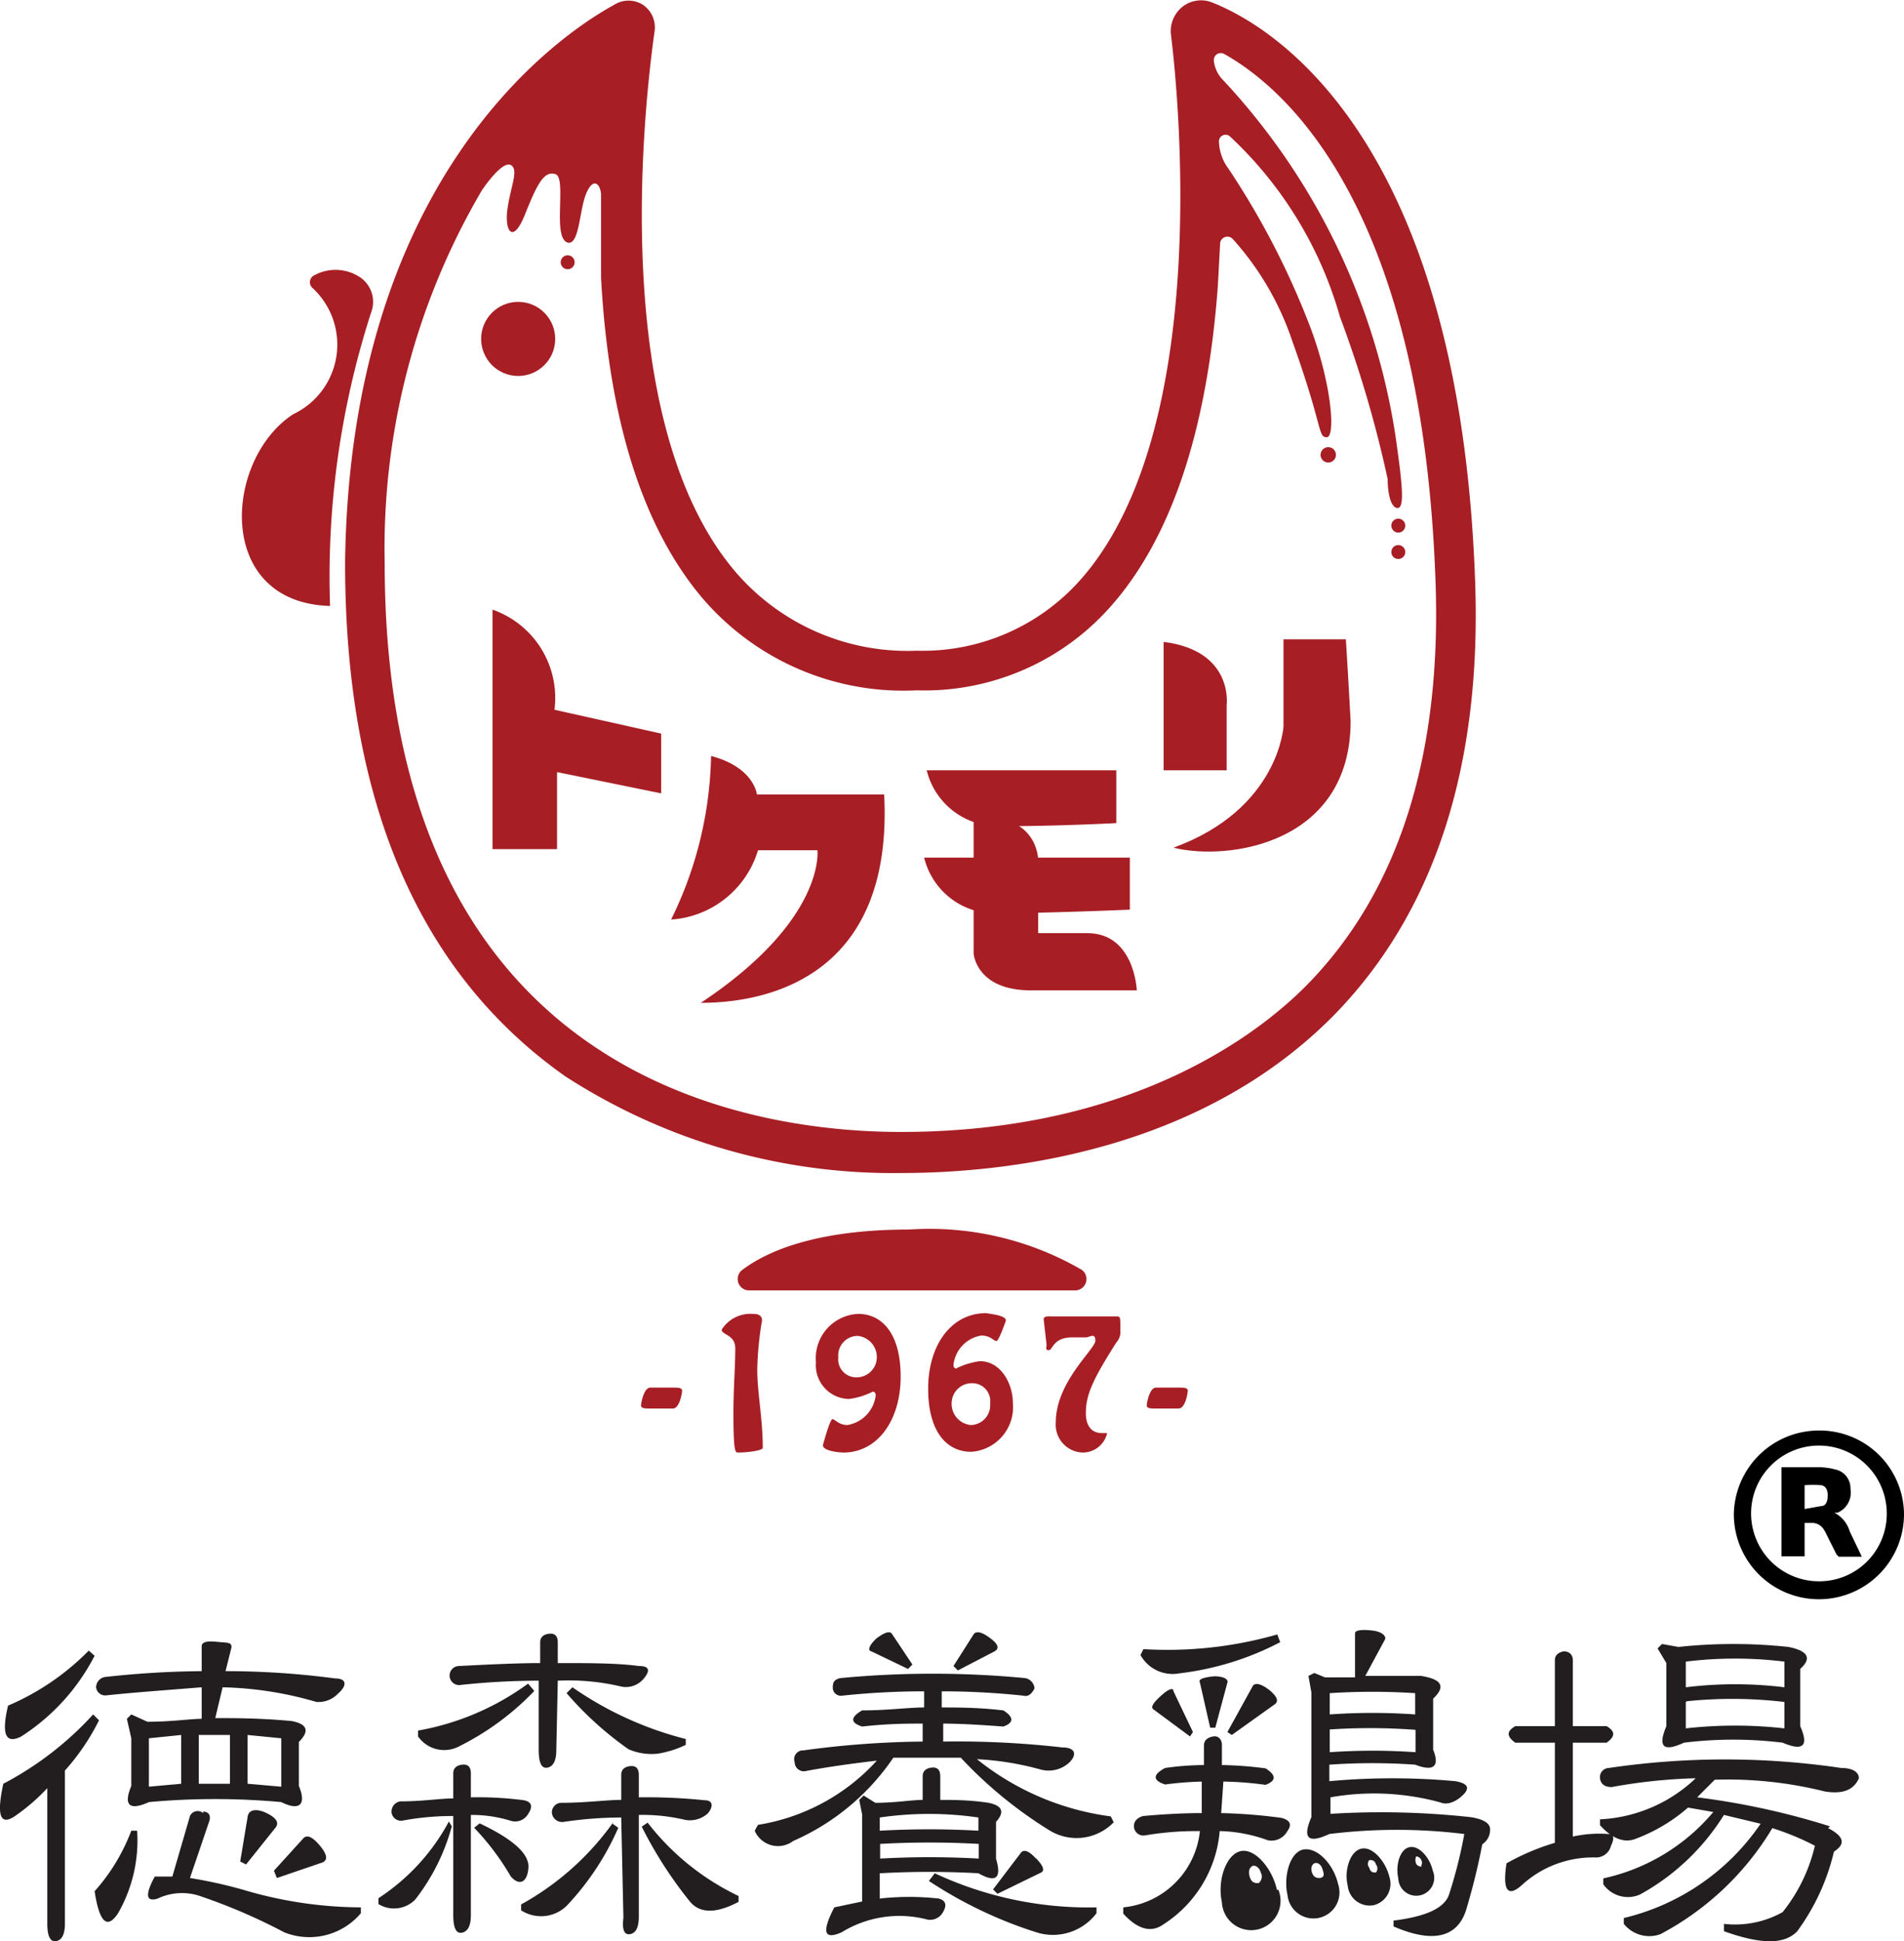 <svg xmlns="http://www.w3.org/2000/svg" viewBox="0 0 51.92 52.92"><defs><style>.cls-1{fill:#221e1f;}.cls-2{fill:#a81e25;}</style></defs><g id="レイヤー_2" data-name="レイヤー 2"><g id="レイヤー_1-2" data-name="レイヤー 1"><path d="M51.92,41.28a2.32,2.32,0,1,1-4.64,0A2.32,2.32,0,0,1,49.6,39,2.3,2.3,0,0,1,51.92,41.28Zm-.47,0a1.85,1.85,0,1,0-1.87,1.83A1.84,1.84,0,0,0,51.45,41.3Z"/><path d="M50.44,41.75l.33.69h-.63s0,0-.06-.06l-.27-.54a.83.83,0,0,0-.07-.13.37.37,0,0,0-.34-.19h-.19v.91h-.63V40h1a1.82,1.82,0,0,1,.46.06.52.52,0,0,1,.42.52.6.6,0,0,1-.35.66l-.09,0A.84.84,0,0,1,50.44,41.75Zm-.78-.69c.13,0,.18-.13.18-.29s-.06-.26-.18-.28a3.27,3.27,0,0,0-.45,0v.65Z"/><path class="cls-1" d="M.41,49.51c-.4.27-.51,0-.32-.88a8.93,8.93,0,0,0,2.45-1.89l.16.16a6.14,6.14,0,0,1-.93,1.37v4.17q0,.44-.24.48t-.24-.48V48.75A5.47,5.47,0,0,1,.41,49.51Zm2.17-4.37a5.73,5.73,0,0,1-2,2.2q-.64.33-.36-.84A6.84,6.84,0,0,0,2.42,45Zm1.16,4.77a4,4,0,0,1-.52,2.25c-.3.45-.51.25-.64-.6a5.25,5.25,0,0,0,1-1.65ZM2.9,46.22A.25.25,0,0,1,2.62,46a.29.29,0,0,1,.24-.28,25.58,25.58,0,0,1,2.64-.16v-.68c0-.11.14-.15.41-.12s.42,0,.4.16l-.16.64a22.76,22.76,0,0,1,3,.2c.3,0,.32.19.08.4a.74.74,0,0,1-.6.24A9.84,9.84,0,0,0,6.07,46l-.2.84c.53,0,1.22,0,2.08.08.43.08.5.27.2.57v1.2c.22.53,0,.68-.48.44a19.79,19.79,0,0,0-3.61,0c-.53.24-.7.09-.48-.44V47.39l-.12-.53.12-.12.44.2c.67,0,1.16-.08,1.48-.08V46C4.51,46.08,3.65,46.14,2.9,46.22Zm1.16,1.17v1.32l.88-.08V47.3Zm1.48,2c.16,0,.22.12.16.28l-.52,1.53a12.55,12.55,0,0,1,1.45.32A11.36,11.36,0,0,0,9.84,52l0,.16a1.84,1.84,0,0,1-2.09.52,15.59,15.59,0,0,0-2.33-1,1.54,1.54,0,0,0-1.12.08c-.32.1-.35-.1-.08-.6h.48l.48-1.65A.23.23,0,0,1,5.54,49.43ZM5.42,47.3v1.33h.85V47.3Zm1.85,2.13c.27.13.35.27.24.4l-.8,1-.16-.08.2-1.2C6.77,49.32,7,49.3,7.27,49.43Zm.4-.72V47.39l-.92-.09v1.33Zm1.08,1.64c.19.24.19.39,0,.44l-1.2.41L7.47,51l.8-.88C8.38,50,8.54,50.09,8.75,50.35Z"/><path class="cls-1" d="M12.32,49.79a5.63,5.63,0,0,1-1,2,.81.81,0,0,1-1,.12v-.16a5.72,5.72,0,0,0,1.92-2.09ZM11,49.63a.26.26,0,0,1-.32-.2.28.28,0,0,1,.24-.32c.61,0,1.09-.08,1.44-.08v-.68q0-.21.24-.24t.24.24V49a9.65,9.65,0,0,1,1.45.08q.31.07.12.36a.41.41,0,0,1-.48.2,3.6,3.6,0,0,0-1.09-.16v2.73q0,.43-.24.48t-.24-.48V49.51A7.4,7.4,0,0,0,11,49.63Zm3.57-3.53a7.41,7.41,0,0,1-2.09,1.53.87.87,0,0,1-1.08-.29l0-.16a7.2,7.2,0,0,0,3-1.28Zm.6,1.61q0,.43-.24.48t-.24-.48V45.82a20.42,20.42,0,0,0-2.17.12.26.26,0,1,1,0-.52c.94-.05,1.67-.08,2.21-.08v-.56q0-.21.24-.24t.24.24v.56c.88,0,1.62,0,2.21.08q.43,0,.12.36a.63.63,0,0,1-.6.2,6.21,6.21,0,0,0-1.73-.16Zm-2.09,2c.91.43,1.35.83,1.33,1.2s-.22.54-.48.25a7,7,0,0,0-1-1.33Zm3.61,0,.17.12a7.37,7.37,0,0,1-1.41,2.13,1,1,0,0,1-1.24.12v-.16A7.55,7.55,0,0,0,16.73,49.67Zm.25-.16a10.68,10.68,0,0,0-1.57.12.28.28,0,0,1-.32-.24.26.26,0,0,1,.24-.28c.7,0,1.24-.08,1.65-.08v-.68q0-.21.24-.24t.24.24V49a15.56,15.56,0,0,1,1.8.08c.22,0,.24.17.08.36a.73.73,0,0,1-.68.16,5,5,0,0,0-1.2-.12v2.77q0,.44-.24.48T17,52.28ZM15.61,46a9.48,9.48,0,0,0,3.09,1.41v.16a2.81,2.81,0,0,1-.76.24,1.59,1.59,0,0,1-.8-.12,9.24,9.24,0,0,1-1.69-1.53Zm2.05,3.69a6.87,6.87,0,0,0,2.48,2v.16q-.91.48-1.32,0a11.29,11.29,0,0,1-1.32-2.05Z"/><path class="cls-1" d="M21.63,50.19a.69.69,0,0,1-1.05-.28l.09-.16A5.56,5.56,0,0,0,23.91,48c-.69.08-1.33.17-1.92.28a.25.25,0,0,1-.32-.24.24.24,0,0,1,.24-.32,25.52,25.52,0,0,1,3.25-.24v-.49c-.4,0-.95,0-1.65.08-.32-.1-.33-.25,0-.44.7,0,1.26-.08,1.69-.08v-.44a21.2,21.2,0,0,0-2.25.12.22.22,0,0,1-.24-.2c0-.13,0-.23.2-.28a26.63,26.63,0,0,1,5.05,0,.31.31,0,0,1,.25.28c-.08.16-.18.23-.29.2a20.87,20.87,0,0,0-2.24-.12v.44c.43,0,1,0,1.68.08.3.19.28.34,0,.44-.67-.05-1.21-.08-1.64-.08v.49a25.29,25.29,0,0,1,3.25.16c.34,0,.41.18.2.4a.83.83,0,0,1-.8.2,8,8,0,0,0-1.73-.28,7.35,7.35,0,0,0,3.65,1.56l.08.16a1.41,1.41,0,0,1-1.72.24,11.69,11.69,0,0,1-2.45-2H24.36A6.39,6.39,0,0,1,21.63,50.19Zm2.36.88v.69a7.22,7.22,0,0,1,1.61,0q.28.08.12.36a.4.4,0,0,1-.48.2,3,3,0,0,0-2.29.36c-.48.21-.55,0-.2-.68l.76-.16V49.47l-.08-.4.12-.12.32.2c.54,0,1-.08,1.29-.08v-.64q0-.21.24-.24t.24.24v.64c.35,0,.79,0,1.32.08.38.08.44.25.2.52v1c.16.54,0,.67-.48.4A24.13,24.13,0,0,0,24,51.07Zm-.08-6.41c.22-.16.35-.2.41-.12l.56.84-.12.12-1-.48C23.65,45,23.7,44.85,23.91,44.66Zm2.77,5.25v-.36a9.32,9.32,0,0,0-2.69,0v.36A24.14,24.14,0,0,1,26.68,49.91ZM24,50.27v.4a24.13,24.13,0,0,1,2.69,0v-.4A24.11,24.11,0,0,0,24,50.27Zm1.49.8a9.9,9.9,0,0,0,4.41.93l0,.16a1.49,1.49,0,0,1-1.64.52,11.75,11.75,0,0,1-2.93-1.4ZM27,44.66q.33.24.12.36l-1,.52L26,45.42l.56-.88C26.64,44.46,26.79,44.5,27,44.66Zm1.25,6c.21.22.25.35.12.4l-1.17.57-.12-.12.76-1C27.92,50.41,28.06,50.46,28.25,50.67Z"/><path class="cls-1" d="M43.85,50c.16,0,.18.11.08.32a.42.42,0,0,1-.4.32,2.87,2.87,0,0,0-2.05.77c-.37.32-.51.12-.4-.61a6.4,6.4,0,0,1,1.32-.56V47.51H41.32c-.24-.17-.24-.31,0-.45H42.4v-1.8q0-.19.24-.24c.17,0,.25.11.25.24v1.8h.92c.24.14.24.28,0,.45h-.92v2.56A3.3,3.3,0,0,1,43.85,50Zm6-.16c.43.22.49.43.16.64a6,6,0,0,1-1,2.17c-.35.37-1,.36-2,0l0-.2a2.66,2.66,0,0,0,1.6-.32,4.54,4.54,0,0,0,.88-1.81,7.17,7.17,0,0,0-1.16-.48,7.82,7.82,0,0,1-3.05,2.89.89.89,0,0,1-1-.28l0-.16a6.27,6.27,0,0,0,3.73-2.57l-1-.24a6.23,6.23,0,0,1-2.29,2.17.82.82,0,0,1-1-.28l0-.16a5.41,5.41,0,0,0,3-1.81l-.69-.12a4.63,4.63,0,0,1-1.4.84q-.48.21-1-.36l0-.16a4.06,4.06,0,0,0,2.61-1.12,14.68,14.68,0,0,0-2.29.24c-.19,0-.3-.08-.32-.24a.25.25,0,0,1,.24-.28,21.7,21.7,0,0,1,6.34,0c.32,0,.48.12.48.28-.14.32-.44.44-.93.36a10.94,10.94,0,0,0-3-.32l-.48.48A20.44,20.44,0,0,1,49.9,49.79ZM45.77,44.9a14.13,14.13,0,0,1,3,0c.54.11.64.31.32.6v1.56q.36.81-.48.45a11,11,0,0,0-2.69,0c-.56.26-.72.12-.48-.45V45.34l-.24-.4.12-.12ZM48.66,46V45.3a11,11,0,0,0-2.69,0V46A11,11,0,0,1,48.66,46Zm-2.69.4v.72a12.08,12.08,0,0,1,2.69,0v-.72A12.1,12.1,0,0,0,46,46.38Z"/><path class="cls-1" d="M33.3,49.43a14.32,14.32,0,0,1,1.64.13c.24.06.3.18.16.37a.49.49,0,0,1-.53.24,4.08,4.08,0,0,0-1.31-.25,3.35,3.35,0,0,1-1.53,2.54c-.33.24-.7.15-1.1-.29l0-.17a2.33,2.33,0,0,0,2.09-2.08c-.3,0-.8,0-1.51.12a.26.26,0,0,1-.29-.25c0-.13.08-.23.25-.28.65-.06,1.19-.08,1.6-.08v-.86a9.58,9.58,0,0,0-1,.08c-.33-.11-.35-.26,0-.45a7.79,7.79,0,0,1,1.06-.08v-.53c0-.14.09-.22.25-.25s.25.11.24.25v.53a10.29,10.29,0,0,1,1.19.09c.3.19.29.34,0,.45a9.41,9.41,0,0,0-1.15-.09Zm1.61-4.66a7.92,7.92,0,0,1-2.75.85,1,1,0,0,1-1.06-.5l.08-.16a10.89,10.89,0,0,0,3.65-.4Zm-2.46,2.57-1-.74c-.08-.06,0-.18.21-.37S32,46,32,46.11l.53,1.11Zm.66-1.64c.27,0,.39.09.36.17l-.33,1.23H33l-.28-1.23C32.67,45.78,32.81,45.73,33.11,45.7Zm1.51.38c.19.16.25.28.16.37l-1.19.85-.12-.08.7-1.27C34.25,45.87,34.4,45.91,34.62,46.08Zm5.48,3.46c.33.05.5.15.53.29a.47.47,0,0,1-.21.45A17.7,17.7,0,0,1,40,52c-.22.81-.89,1-2,.52l0-.16c.9-.11,1.41-.35,1.52-.73A12.63,12.63,0,0,0,39.93,50a15,15,0,0,0-3.68,0c-.58.27-.74.12-.49-.46v-3.4l-.08-.45.16-.08.29.12.82,0V44.53c0-.08.15-.11.45-.08s.4.16.37.24l-.54,1c.71,0,1.22,0,1.52,0,.57.09.68.29.33.62v1.39c.19.47,0,.6-.49.41a16.65,16.65,0,0,0-2.34,0v.45a18.83,18.83,0,0,1,3.44,0c.33.06.4.18.21.37s-.43.29-.62.21a6.81,6.81,0,0,0-3-.14v.45A22.53,22.53,0,0,1,40.1,49.54Zm-3.84-3.38v.58a16.52,16.52,0,0,1,2.33,0v-.58A18.16,18.16,0,0,0,36.26,46.16Zm0,1v.61a16.65,16.65,0,0,1,2.34,0v-.61A16.52,16.52,0,0,0,36.26,47.15Z"/><path class="cls-1" d="M34.82,51.52c-.13-.59-.61-1.15-1-1.05s-.63.8-.5,1.39a.8.8,0,1,0,1.54-.34Zm-.5-.18c-.08,0-.19,0-.24-.17s0-.25.06-.29.19,0,.24.17A.23.23,0,0,1,34.32,51.34Z"/><path class="cls-1" d="M36.49,51.37c-.12-.53-.55-1-.93-.95s-.57.73-.45,1.25a.71.71,0,1,0,1.38-.3ZM36,51.2c-.07,0-.17,0-.22-.14s0-.23.06-.26.17,0,.22.15S36.12,51.17,36,51.2Z"/><path class="cls-1" d="M37.89,51.18c-.1-.43-.46-.85-.77-.78s-.47.6-.37,1a.6.6,0,0,0,.71.54A.6.6,0,0,0,37.89,51.18Zm-.37-.13c-.07,0-.15,0-.18-.13a.16.16,0,0,1,0-.21c.06,0,.15,0,.18.12A.17.17,0,0,1,37.52,51.05Z"/><path class="cls-1" d="M39.07,51c-.08-.36-.38-.7-.64-.64s-.38.49-.3.85a.49.49,0,1,0,.94-.21Zm-.31-.11s-.12,0-.15-.1,0-.15,0-.17.12,0,.15.1A.13.13,0,0,1,38.76,50.85Z"/><path class="cls-2" d="M9.82,7.56A1.21,1.21,0,0,0,8.58,7.5a.21.21,0,0,0-.07.34A2.1,2.1,0,0,1,8,11.29c-1.89,1.22-2.16,5.14,1,5.23a23.43,23.43,0,0,1,1.12-8A.81.81,0,0,0,9.82,7.56Z"/><circle class="cls-2" cx="14.13" cy="9.24" r="1.01"/><circle class="cls-2" cx="36.22" cy="12.4" r="0.21"/><circle class="cls-2" cx="38.13" cy="14.33" r="0.19"/><circle class="cls-2" cx="38.13" cy="15.05" r="0.19"/><circle class="cls-2" cx="15.48" cy="7.15" r="0.19"/><path class="cls-2" d="M40.23,16C39.84,3.71,34.65.7,33.06.07a.82.82,0,0,0-.81.11.85.85,0,0,0-.32.76c.22,1.77,1.1,10.85-2.47,14.87A5.75,5.75,0,0,1,25,17.74a6.18,6.18,0,0,1-4.91-2.11c-3.57-4.12-2.49-13-2.24-14.78a.74.74,0,0,0-.32-.72.73.73,0,0,0-.78,0C15.05,1.06,9.54,5,9.41,15.34c0,6.49,2,11.18,6,14a16.43,16.43,0,0,0,9.15,2.64c2.86,0,8.2-.57,11.89-4.38C39.12,24.82,40.38,20.92,40.23,16ZM35.69,26.8c-1.18,1.22-4.63,4.06-11.12,4.06-4.23,0-14.08-1.52-14.08-15.51A19.27,19.27,0,0,1,13.14,5.19c.1-.15.57-.81.79-.69s0,.57-.09,1.18.14,1,.47.18.52-1.22.84-1.11-.12,1.81.36,1.87c.29,0,.29-.88.47-1.33s.38-.31.41,0v0c0,.72,0,1.49,0,2.28.21,3.92,1.16,6.88,2.81,8.79A7.21,7.21,0,0,0,25,18.82a6.77,6.77,0,0,0,5.29-2.29c1.65-1.86,2.63-4.8,2.92-8.74l.06-1.13a.2.2,0,0,1,.35-.14,7.92,7.92,0,0,1,1.63,2.81c.84,2.34.68,2.59.93,2.59s.13-1.53-.5-3.13A21.78,21.78,0,0,0,33.5,4.6a1.3,1.3,0,0,1-.26-.73h0a.18.18,0,0,1,.3-.15,10.71,10.71,0,0,1,3,4.92,31.67,31.67,0,0,1,1.3,4.42c0,.4.09.79.27.79s.14-.54,0-1.56A18.23,18.23,0,0,0,33.34,2.17a.87.87,0,0,1-.24-.52v0a.19.19,0,0,1,.28-.18C35.24,2.51,38.83,5.91,39.15,16,39.29,20.65,38.13,24.28,35.69,26.8Z"/><path class="cls-2" d="M13.43,16.62v6.53h1.76v-2.1l2.84.58V20l-2.91-.65A2.55,2.55,0,0,0,13.43,16.62Z"/><path class="cls-2" d="M19.39,20.61a10.5,10.5,0,0,1-1.09,4.46,2.66,2.66,0,0,0,2.37-1.89h1.62s.24,1.89-3.18,4.16c2,0,5.25-.85,5-5.68H20.64S20.57,20.92,19.39,20.61Z"/><path class="cls-2" d="M30.44,22.44V21H25.27a2,2,0,0,0,1.82,1.52C28.55,22.54,30.44,22.44,30.44,22.44Z"/><path class="cls-2" d="M30.81,24.8V23.38H25.2A2,2,0,0,0,27,24.9C28.48,24.9,30.81,24.8,30.81,24.8Z"/><path class="cls-2" d="M26.55,22.3V26S26.62,27,28.11,27H31s-.06-1.56-1.35-1.56H28.31v-2S28.31,22.13,26.55,22.3Z"/><path class="cls-2" d="M31.73,17.5V21h1.72V19.22S33.65,17.74,31.73,17.5Z"/><path class="cls-2" d="M36.7,17.43H35V19.8s-.12,2.26-3,3.31c1.49.37,4.83-.1,4.83-3.45C36.76,18.35,36.7,17.43,36.7,17.43Z"/><path class="cls-2" d="M20.43,35.18h8.89a.31.31,0,0,0,.18-.56,8.27,8.27,0,0,0-4.7-1.1c-2.6,0-3.93.62-4.57,1.11A.31.31,0,0,0,20.43,35.18Z"/><path class="cls-2" d="M17.69,38.4c-.08,0-.21,0-.21-.08s.08-.49.25-.49h.67c.07,0,.2,0,.2.08s-.07.49-.25.49Z"/><path class="cls-2" d="M20.05,36.76c0-.38-.37-.36-.37-.51a.92.92,0,0,1,.83-.43c.09,0,.27,0,.27.18a8.77,8.77,0,0,0-.13,1.35c0,.61.15,1.34.15,2.12,0,.08-.44.13-.67.13-.08,0-.13,0-.13-1.09C20,37.84,20.05,37.28,20.05,36.76Z"/><path class="cls-2" d="M22.44,39.4s.19-.71.26-.71.17.16.41.16a.93.93,0,0,0,.77-.81s0-.1-.08-.1a2,2,0,0,1-.65.2.92.92,0,0,1-.9-1,1.21,1.21,0,0,1,1.15-1.32c.64,0,1.16.52,1.16,1.71S23.93,39.6,23,39.6C22.89,39.6,22.44,39.56,22.44,39.4ZM22.86,37a.49.49,0,0,0,.49.55.55.55,0,0,0,.56-.54.58.58,0,0,0-.52-.59A.53.53,0,0,0,22.86,37Z"/><path class="cls-2" d="M27.43,36s-.19.56-.26.56-.16-.15-.41-.15a.91.91,0,0,0-.76.8s0,.1.07.1a2,2,0,0,1,.65-.2c.58,0,.9.62.9,1.14a1.22,1.22,0,0,1-1.14,1.33c-.65,0-1.17-.53-1.17-1.72s.63-2.06,1.58-2.06C27,35.82,27.43,35.86,27.43,36ZM27,38.26a.49.49,0,0,0-.48-.55.55.55,0,0,0-.57.54.58.58,0,0,0,.52.6A.54.54,0,0,0,27,38.26Z"/><path class="cls-2" d="M30.43,35.89c.13,0,.12,0,.12.38a.42.42,0,0,1-.11.33c-.63,1-.83,1.41-.83,1.93,0,.28.11.54.44.54.07,0,.1,0,.14,0s0,0,0,0a.68.68,0,0,1-.68.53.76.76,0,0,1-.72-.82c0-1.11,1.08-2,1.08-2.23s-.17-.09-.25-.09h-.38c-.53,0-.53.35-.64.35s-.06-.1-.06-.14l-.08-.7c0-.1.14-.08.2-.08Z"/><path class="cls-2" d="M31.48,38.4c-.08,0-.21,0-.21-.08s.08-.49.25-.49h.67c.07,0,.2,0,.2.08s-.07.49-.25.49Z"/></g></g></svg>